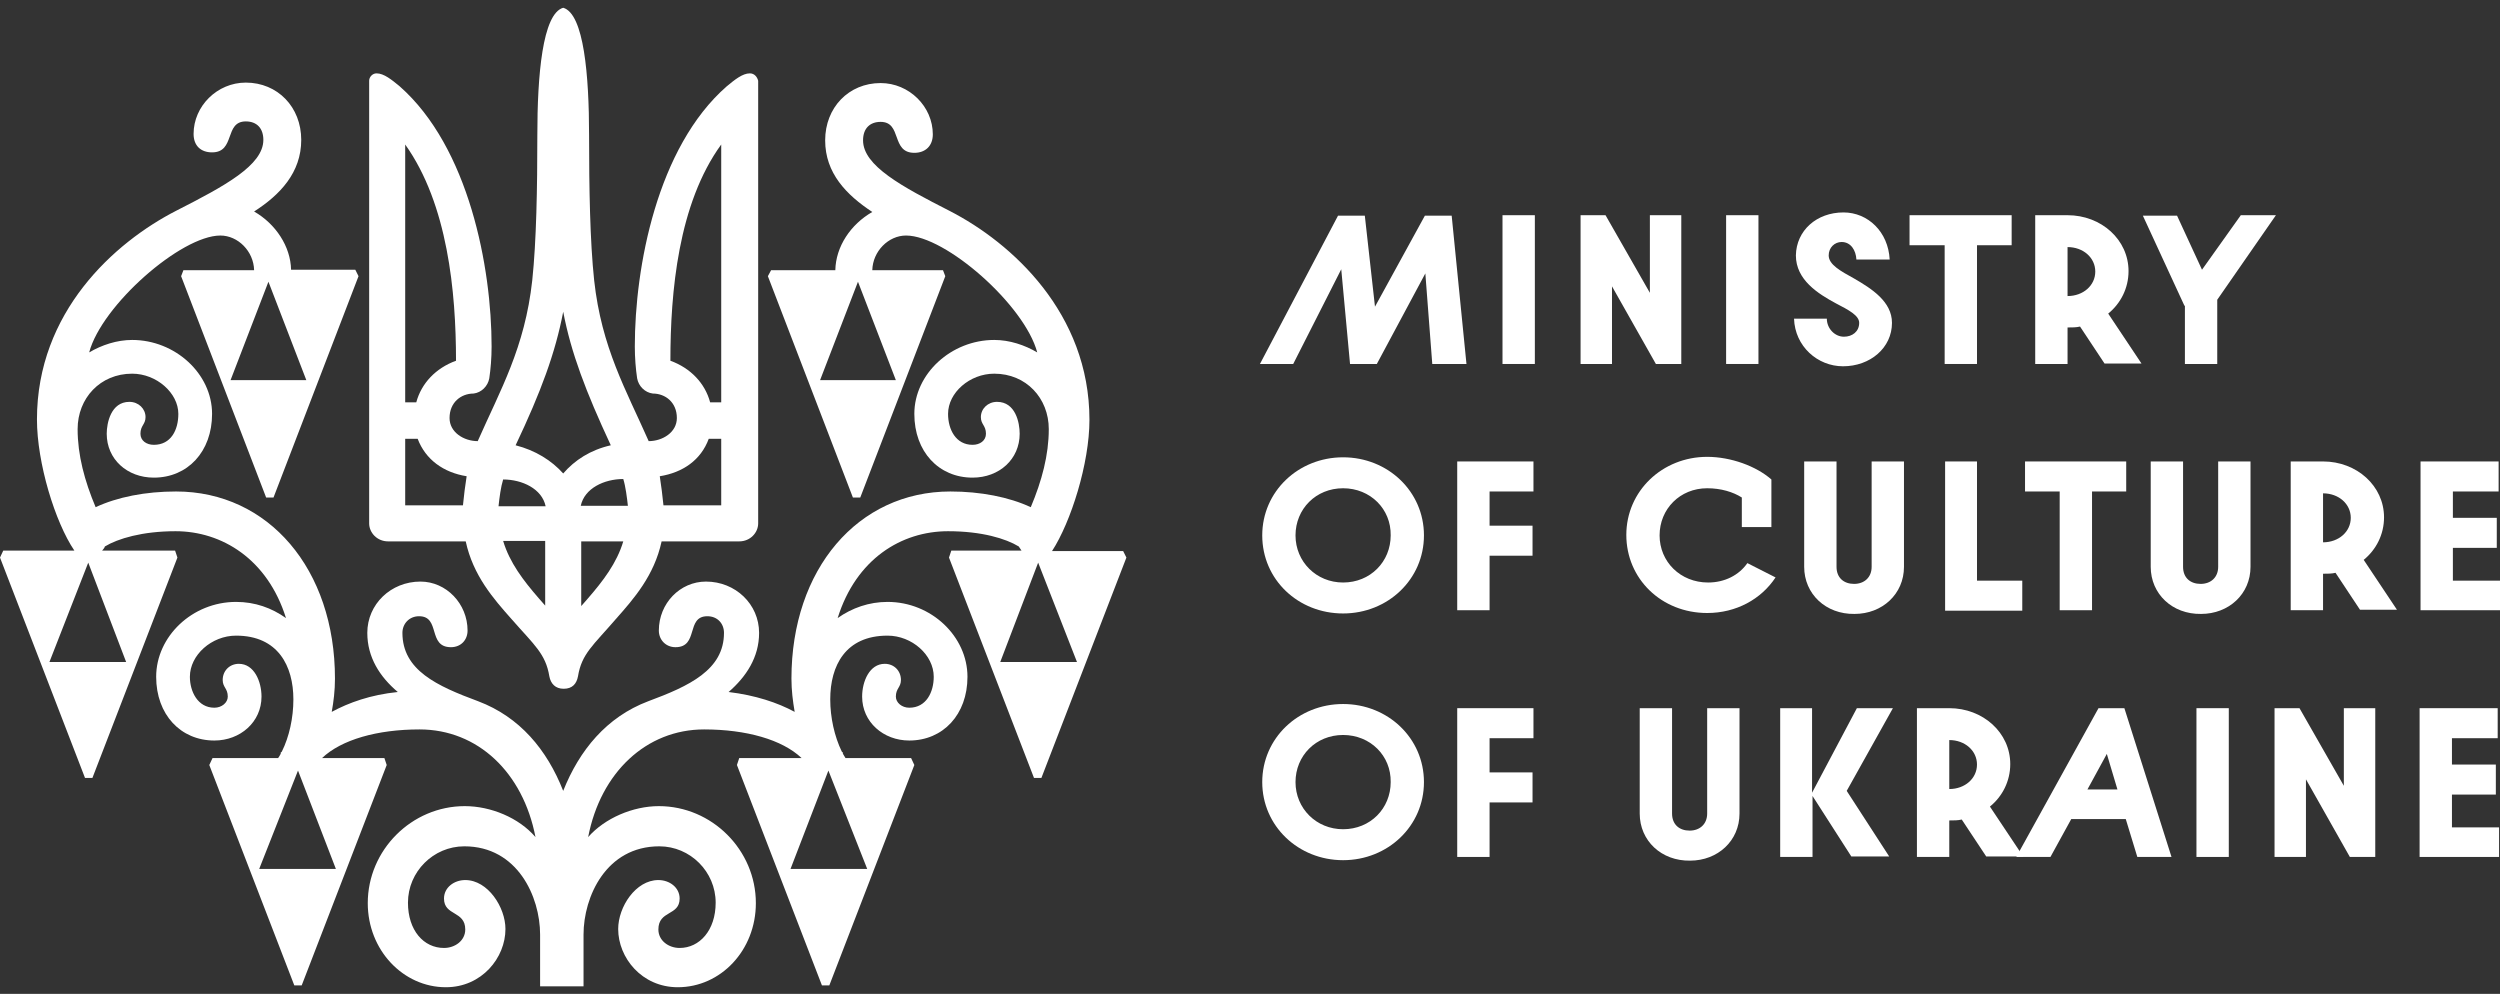 <svg width="244" height="97" viewBox="0 0 244 97" fill="none" xmlns="http://www.w3.org/2000/svg">
<rect x="0" y="0" width="244" height="97" fill="#333333" stroke="none"/>
<path d="M109.621 53.786H102.677C104.526 50.945 106.33 45.219 106.33 40.98C106.33 30.563 98.754 23.709 92.711 20.598C88.022 18.208 84.234 16.179 84.234 13.698C84.234 12.526 84.91 11.895 85.948 11.895C88.067 11.895 86.939 14.916 89.239 14.916C90.322 14.916 91.043 14.24 91.043 13.112C91.043 10.407 88.743 8.107 85.948 8.107C82.836 8.107 80.536 10.497 80.536 13.698C80.536 16.9 82.611 19.02 85.136 20.688C83.016 21.905 81.573 24.07 81.528 26.37H75.26L74.945 26.956L83.242 48.556H83.963L92.26 26.956L92.035 26.37H85.136C85.181 24.521 86.714 22.988 88.428 22.988C92.306 22.988 100.016 29.797 101.234 34.396C100.016 33.675 98.528 33.179 97.04 33.179C92.847 33.179 89.239 36.471 89.239 40.394C89.239 44.091 91.629 46.617 94.921 46.617C97.536 46.617 99.52 44.813 99.52 42.333C99.52 41.25 99.115 39.221 97.311 39.221C96.409 39.221 95.733 39.898 95.733 40.709C95.733 41.431 96.229 41.521 96.229 42.333C96.229 43.009 95.642 43.415 94.921 43.415C93.298 43.415 92.531 41.927 92.531 40.394C92.531 38.319 94.65 36.471 97.04 36.471C100.152 36.471 102.361 38.861 102.361 41.882C102.361 44.407 101.685 46.932 100.603 49.502C98.483 48.51 95.688 47.969 92.757 47.969C83.738 47.969 77.245 55.545 77.245 66.232C77.245 67.359 77.38 68.442 77.56 69.479C75.892 68.577 73.727 67.855 71.112 67.54C72.825 66.052 74.088 64.158 74.088 61.768C74.088 58.972 71.788 56.762 68.902 56.762C66.377 56.762 64.303 58.882 64.303 61.542C64.303 62.444 64.979 63.166 65.926 63.166C68.226 63.166 66.918 60.144 69.037 60.144C70.03 60.144 70.661 60.866 70.661 61.768C70.661 65.375 67.279 66.954 63.266 68.442C59.207 69.975 56.547 73.221 54.968 77.19C53.39 73.176 50.73 69.975 46.671 68.442C42.658 66.954 39.276 65.42 39.276 61.768C39.276 60.866 39.953 60.144 40.899 60.144C43.019 60.144 41.711 63.166 44.011 63.166C45.003 63.166 45.634 62.444 45.634 61.542C45.634 58.927 43.56 56.762 41.035 56.762C38.149 56.762 35.849 58.972 35.849 61.768C35.849 64.158 37.066 66.052 38.825 67.54C36.165 67.81 34.045 68.577 32.377 69.479C32.557 68.487 32.693 67.404 32.693 66.232C32.693 55.545 26.199 47.969 17.18 47.969C14.204 47.969 11.454 48.51 9.334 49.502C8.252 46.932 7.576 44.407 7.576 41.882C7.576 38.861 9.785 36.471 12.897 36.471C15.287 36.471 17.406 38.364 17.406 40.394C17.406 41.972 16.684 43.415 15.016 43.415C14.294 43.415 13.708 43.009 13.708 42.333C13.708 41.521 14.204 41.431 14.204 40.709C14.204 39.898 13.528 39.221 12.626 39.221C10.822 39.221 10.416 41.295 10.416 42.333C10.416 44.813 12.401 46.617 15.016 46.617C18.308 46.617 20.698 44.091 20.698 40.394C20.698 36.471 17.09 33.179 12.897 33.179C11.409 33.179 9.921 33.675 8.703 34.396C9.921 29.797 17.677 22.988 21.509 22.988C23.223 22.988 24.756 24.521 24.801 26.37H17.902L17.677 26.956L25.974 48.556H26.695L34.992 26.956L34.677 26.325H28.409C28.364 24.07 26.921 21.86 24.801 20.643C27.326 19.02 29.401 16.855 29.401 13.653C29.401 10.452 27.101 8.062 23.989 8.062C21.194 8.062 18.894 10.362 18.894 13.067C18.894 14.24 19.616 14.871 20.698 14.871C22.997 14.871 21.87 11.85 23.989 11.85C25.072 11.85 25.703 12.526 25.703 13.653C25.703 16.134 21.915 18.163 17.226 20.553C11.138 23.664 3.607 30.473 3.607 40.935C3.607 45.173 5.366 50.945 7.26 53.741H0.316L0 54.418L8.297 75.927H9.019L17.316 54.418L17.09 53.741H9.966C10.056 53.606 10.191 53.516 10.236 53.335C11.499 52.569 13.889 51.847 17.135 51.847C21.645 51.847 26.109 54.553 27.913 60.325C26.515 59.333 24.891 58.746 23.043 58.746C18.759 58.746 15.242 62.129 15.242 66.052C15.242 69.749 17.631 72.275 20.923 72.275C23.448 72.275 25.523 70.471 25.523 67.991C25.523 66.502 24.801 64.789 23.313 64.789C22.411 64.789 21.735 65.465 21.735 66.367C21.735 67.089 22.231 67.179 22.231 67.991C22.231 68.577 21.645 69.073 20.923 69.073C19.3 69.073 18.533 67.495 18.533 66.052C18.533 63.932 20.653 62.038 23.043 62.038C27.146 62.038 28.634 65.014 28.634 68.261C28.634 70.065 28.228 71.914 27.507 73.357C27.462 73.402 27.417 73.447 27.372 73.492L27.417 73.537C27.326 73.717 27.236 73.853 27.146 73.988H20.743L20.427 74.664L28.724 96.174H29.446L37.743 74.664L37.517 73.988H31.43C33.324 72.184 36.841 71.192 40.945 71.192C46.626 71.192 51.045 75.386 52.263 81.699C50.64 79.805 47.889 78.678 45.364 78.678C40.178 78.678 35.894 82.962 35.894 88.147C35.894 92.747 39.366 96.354 43.515 96.354C47.032 96.354 49.332 93.468 49.332 90.672C49.332 88.553 47.618 85.893 45.409 85.893C44.327 85.893 43.334 86.614 43.334 87.696C43.334 89.41 45.409 88.869 45.409 90.718C45.409 91.8 44.417 92.521 43.334 92.521C41.35 92.521 39.817 90.808 39.817 88.102C39.817 85.081 42.297 82.601 45.319 82.601C50.504 82.601 52.714 87.516 52.714 91.214V96.264H52.939H56.727H56.953V91.214C56.953 87.516 59.162 82.601 64.348 82.601C67.369 82.601 69.849 85.081 69.849 88.102C69.849 90.808 68.271 92.521 66.332 92.521C65.25 92.521 64.258 91.8 64.258 90.718C64.258 88.824 66.332 89.41 66.332 87.696C66.332 86.614 65.34 85.893 64.258 85.893C62.048 85.893 60.335 88.508 60.335 90.672C60.335 93.468 62.634 96.354 66.152 96.354C70.345 96.354 73.772 92.747 73.772 88.147C73.772 82.962 69.489 78.678 64.303 78.678C61.778 78.678 59.027 79.85 57.404 81.699C58.621 75.386 63.085 71.192 68.722 71.192C72.825 71.192 76.343 72.184 78.237 73.988H72.149L71.924 74.664L80.221 96.174H80.942L89.239 74.664L88.924 73.988H82.52C82.43 73.853 82.34 73.672 82.25 73.537L82.295 73.492C82.25 73.447 82.205 73.402 82.16 73.357C81.438 71.869 81.032 70.02 81.032 68.261C81.032 64.969 82.52 62.038 86.624 62.038C89.014 62.038 91.133 63.932 91.133 66.052C91.133 67.54 90.412 69.073 88.743 69.073C88.022 69.073 87.436 68.577 87.436 67.991C87.436 67.179 87.931 67.089 87.931 66.367C87.931 65.465 87.255 64.789 86.353 64.789C84.865 64.789 84.144 66.502 84.144 67.991C84.144 70.471 86.218 72.275 88.743 72.275C92.035 72.275 94.425 69.749 94.425 66.052C94.425 62.129 90.908 58.746 86.624 58.746C84.82 58.746 83.152 59.333 81.754 60.325C83.558 54.553 87.977 51.847 92.531 51.847C95.823 51.847 98.168 52.569 99.43 53.335C99.52 53.471 99.611 53.606 99.701 53.741H92.847L92.621 54.418L100.918 75.927H101.64L109.937 54.418L109.621 53.786ZM80.04 37.102L83.738 27.497L87.436 37.102H80.04ZM22.502 37.102L26.199 27.497L29.897 37.102H22.502ZM4.825 64.609L8.613 54.914L12.31 64.609H4.825ZM32.783 84.81H25.297L29.085 75.206L32.783 84.81ZM77.154 84.81L80.852 75.206L84.64 84.81H77.154ZM97.626 64.609L101.324 54.914L105.112 64.609H97.626Z" fill="white"/>
<path d="M73.187 7.16C72.465 7.16 71.699 7.791 70.932 8.423C64.123 14.375 61.958 26.099 61.958 33.81C61.958 34.937 62.049 36.02 62.184 36.922C62.319 37.688 62.95 38.319 63.717 38.41C64.935 38.41 66.062 39.266 66.062 40.8C66.062 42.197 64.664 43.054 63.311 43.054C61.102 38.049 58.712 33.945 57.99 27.362C57.584 23.529 57.494 18.388 57.494 13.203C57.494 7.386 56.998 1.343 54.969 0.757C52.94 1.343 52.444 7.386 52.444 13.203C52.444 18.343 52.354 23.529 51.948 27.362C51.226 33.945 48.836 38.049 46.627 43.054C45.274 43.054 43.876 42.197 43.876 40.8C43.876 39.266 45.003 38.41 46.221 38.41C46.987 38.319 47.619 37.688 47.754 36.922C47.889 36.02 47.98 34.937 47.98 33.81C47.98 26.099 45.77 14.375 39.006 8.423C38.239 7.791 37.473 7.16 36.751 7.16C36.346 7.16 36.03 7.521 36.03 7.882V51.081C36.03 51.983 36.797 52.839 37.879 52.839H45.454C46.176 56.176 48.16 58.431 49.919 60.415C52.128 62.94 53.255 63.797 53.616 66.007C53.752 66.728 54.202 67.224 55.014 67.224C55.871 67.224 56.277 66.728 56.412 66.007C56.773 63.797 57.9 62.985 60.11 60.415C61.868 58.431 63.852 56.176 64.574 52.839H72.15C73.232 52.839 73.998 51.983 73.998 51.081V7.882C73.908 7.521 73.638 7.16 73.187 7.16ZM39.547 14.104C43.696 19.921 44.507 28.489 44.507 35.208C42.523 35.929 41.125 37.417 40.629 39.266H39.547V14.104ZM45.184 49.322H39.547V42.829H40.765C41.531 44.858 43.29 46.12 45.544 46.481C45.409 47.338 45.274 48.375 45.184 49.322ZM49.107 46.797C50.956 46.797 52.895 47.699 53.255 49.412H48.656C48.746 48.556 48.881 47.518 49.107 46.797ZM53.21 59.107L52.579 58.386C51.091 56.672 49.738 54.914 49.107 52.794H53.21V59.107ZM54.969 46.211C53.842 44.948 52.263 43.956 50.324 43.46C52.804 38.229 54.202 34.441 54.969 30.428C55.736 34.441 57.179 38.229 59.614 43.46C57.63 43.911 56.096 44.903 54.969 46.211ZM57.359 58.431L56.728 59.152V52.839H60.831C60.2 54.959 58.847 56.717 57.359 58.431ZM56.682 49.367C57.043 47.654 58.982 46.752 60.831 46.752C61.057 47.473 61.192 48.556 61.282 49.367H56.682ZM70.391 49.322H64.754C64.664 48.42 64.529 47.338 64.394 46.481C66.648 46.12 68.407 44.903 69.173 42.829H70.391V49.322ZM70.391 39.266H69.309C68.813 37.417 67.415 35.929 65.431 35.208C65.431 28.489 66.197 19.876 70.391 14.104V39.266Z" fill="white"/>
<path d="M143.127 35.524H139.79L139.113 26.686L134.378 35.524H131.763L130.906 26.28L126.217 35.524H122.97L130.591 21.049H133.206L134.198 29.932L139.068 21.049H141.684L143.127 35.524Z" fill="white"/>
<path d="M146.644 21.004H149.801V35.524H146.644V21.004Z" fill="white"/>
<path d="M154.264 21.004H156.699L161.028 28.579V21.004H164.094V35.524H161.614L157.331 27.948V35.524H154.264V21.004Z" fill="white"/>
<path d="M168.469 21.004H171.625V35.524H168.469V21.004Z" fill="white"/>
<path d="M179.922 20.733C182.312 20.733 184.297 22.627 184.432 25.333H181.185C181.14 24.431 180.644 23.619 179.742 23.619C179.066 23.619 178.48 24.16 178.48 24.927C178.48 25.829 179.652 26.46 180.96 27.182C182.673 28.174 184.657 29.436 184.657 31.511C184.657 33.946 182.538 35.749 179.877 35.749C177.397 35.749 175.188 33.81 175.098 31.105H178.299C178.299 32.052 179.066 32.863 179.968 32.863C180.779 32.863 181.456 32.367 181.456 31.511C181.456 30.789 180.419 30.248 179.201 29.617C177.442 28.67 175.278 27.317 175.278 24.927C175.323 22.492 177.307 20.733 179.922 20.733Z" fill="white"/>
<path d="M186.371 21.004H196.337V23.935H192.955V35.524H189.798V23.935H186.371V21.004Z" fill="white"/>
<path d="M209.008 35.478H205.401L203.011 31.871C202.65 31.961 202.244 31.961 201.793 31.961V35.524H198.637V21.004H201.793C205.085 21.004 207.745 23.394 207.745 26.46C207.745 28.128 206.979 29.616 205.761 30.608L209.008 35.478ZM201.793 28.895C203.326 28.895 204.499 27.858 204.499 26.505C204.499 25.152 203.326 24.115 201.793 24.115V28.895Z" fill="white"/>
<path d="M213.201 29.842L209.143 21.049H212.48L214.915 26.325L218.703 21.004H222.13L216.403 29.256V35.524H213.247V29.842H213.201Z" fill="white"/>
<path d="M123.195 52.253C123.195 47.97 126.712 44.633 131.086 44.633C135.461 44.633 138.978 47.97 138.978 52.253C138.978 56.537 135.461 59.874 131.086 59.874C126.712 59.874 123.195 56.582 123.195 52.253ZM131.086 47.654C128.426 47.654 126.442 49.683 126.442 52.253C126.442 54.824 128.471 56.853 131.086 56.853C133.747 56.853 135.731 54.824 135.731 52.253C135.776 49.683 133.747 47.654 131.086 47.654Z" fill="white"/>
<path d="M142.27 45.038H149.666V47.969H145.382V51.306H149.575V54.237H145.382V59.558H142.225V45.038H142.27Z" fill="white"/>
<path d="M170.002 51.487V48.556C169.146 48.015 167.973 47.654 166.62 47.654C163.96 47.654 161.976 49.683 161.976 52.254C161.976 54.824 164.005 56.853 166.711 56.853C168.334 56.853 169.732 56.132 170.543 54.959L173.294 56.357C171.896 58.476 169.461 59.829 166.62 59.829C162.156 59.829 158.729 56.492 158.729 52.208C158.729 47.925 162.246 44.588 166.62 44.588C168.92 44.588 171.4 45.489 172.888 46.797V51.442H170.002V51.487Z" fill="white"/>
<path d="M176.088 55.32V45.038H179.245V55.32C179.245 56.402 179.966 56.988 180.958 56.988C181.951 56.988 182.672 56.357 182.672 55.32V45.038H185.828V55.32C185.828 57.98 183.709 59.919 181.004 59.919C178.208 59.964 176.088 57.98 176.088 55.32Z" fill="white"/>
<path d="M189.798 45.038H192.955V56.672H197.374V59.603H190.249H189.843V45.038H189.798Z" fill="white"/>
<path d="M197.643 45.038H207.518V47.969H204.182V59.558H201.025V47.969H197.643V45.038Z" fill="white"/>
<path d="M209.91 55.32V45.038H213.067V55.32C213.067 56.402 213.788 56.988 214.78 56.988C215.772 56.988 216.494 56.357 216.494 55.32V45.038H219.65V55.32C219.65 57.98 217.531 59.919 214.825 59.919C212.029 59.964 209.91 57.98 209.91 55.32Z" fill="white"/>
<path d="M233.944 59.513H230.337L227.947 55.906C227.586 55.996 227.18 55.996 226.729 55.996V59.558H223.573V45.038H226.729C230.021 45.038 232.682 47.428 232.682 50.495C232.682 52.163 231.915 53.651 230.697 54.643L233.944 59.513ZM226.729 52.93C228.262 52.93 229.435 51.892 229.435 50.54C229.435 49.187 228.262 48.15 226.729 48.15V52.93Z" fill="white"/>
<path d="M236.245 45.038H243.865V47.969H239.401V50.54H243.685V53.471H239.401V56.672H244.001V59.558H236.245V45.038Z" fill="white"/>
<path d="M123.195 76.333C123.195 72.049 126.712 68.712 131.086 68.712C135.461 68.712 138.978 72.049 138.978 76.333C138.978 80.617 135.461 83.954 131.086 83.954C126.712 83.954 123.195 80.617 123.195 76.333ZM131.086 71.734C128.426 71.734 126.442 73.763 126.442 76.333C126.442 78.903 128.471 80.933 131.086 80.933C133.747 80.933 135.731 78.903 135.731 76.333C135.776 73.763 133.747 71.734 131.086 71.734Z" fill="white"/>
<path d="M142.27 69.118H149.666V72.049H145.382V75.386H149.575V78.317H145.382V83.638H142.225V69.118H142.27Z" fill="white"/>
<path d="M160.036 79.399V69.118H163.193V79.399C163.193 80.482 163.914 81.068 164.906 81.068C165.899 81.068 166.62 80.436 166.62 79.399V69.118H169.776V79.399C169.776 82.06 167.657 83.999 164.952 83.999C162.156 84.044 160.036 82.06 160.036 79.399Z" fill="white"/>
<path d="M173.7 69.118H176.857V77.37L181.231 69.118H184.748L180.239 77.19L184.387 83.593H180.69L176.902 77.686V83.638H173.746V69.118H173.7Z" fill="white"/>
<path d="M197.464 83.593H193.856L191.466 79.986C191.106 80.076 190.7 80.076 190.249 80.076V83.638H187.092V69.118H190.249C193.541 69.118 196.201 71.508 196.201 74.574C196.201 76.243 195.435 77.731 194.217 78.723L197.464 83.593ZM190.249 77.01C191.782 77.01 192.954 75.972 192.954 74.62C192.954 73.267 191.782 72.23 190.249 72.23V77.01Z" fill="white"/>
<path d="M211.939 83.638H208.602L207.475 79.941H202.154L200.124 83.638H196.788L204.814 69.118H207.339L211.939 83.638ZM203.732 77.055H206.663L205.626 73.582L203.732 77.055Z" fill="white"/>
<path d="M214.374 69.118H217.53V83.638H214.374V69.118Z" fill="white"/>
<path d="M221.995 69.118H224.43L228.759 76.694V69.118H231.825V83.638H229.345L225.061 76.062V83.638H221.995V69.118Z" fill="white"/>
<path d="M236.153 69.118H243.774V72.049H239.31V74.62H243.594V77.551H239.31V80.752H243.909V83.638H236.153V69.118Z" fill="white"/>
</svg>

